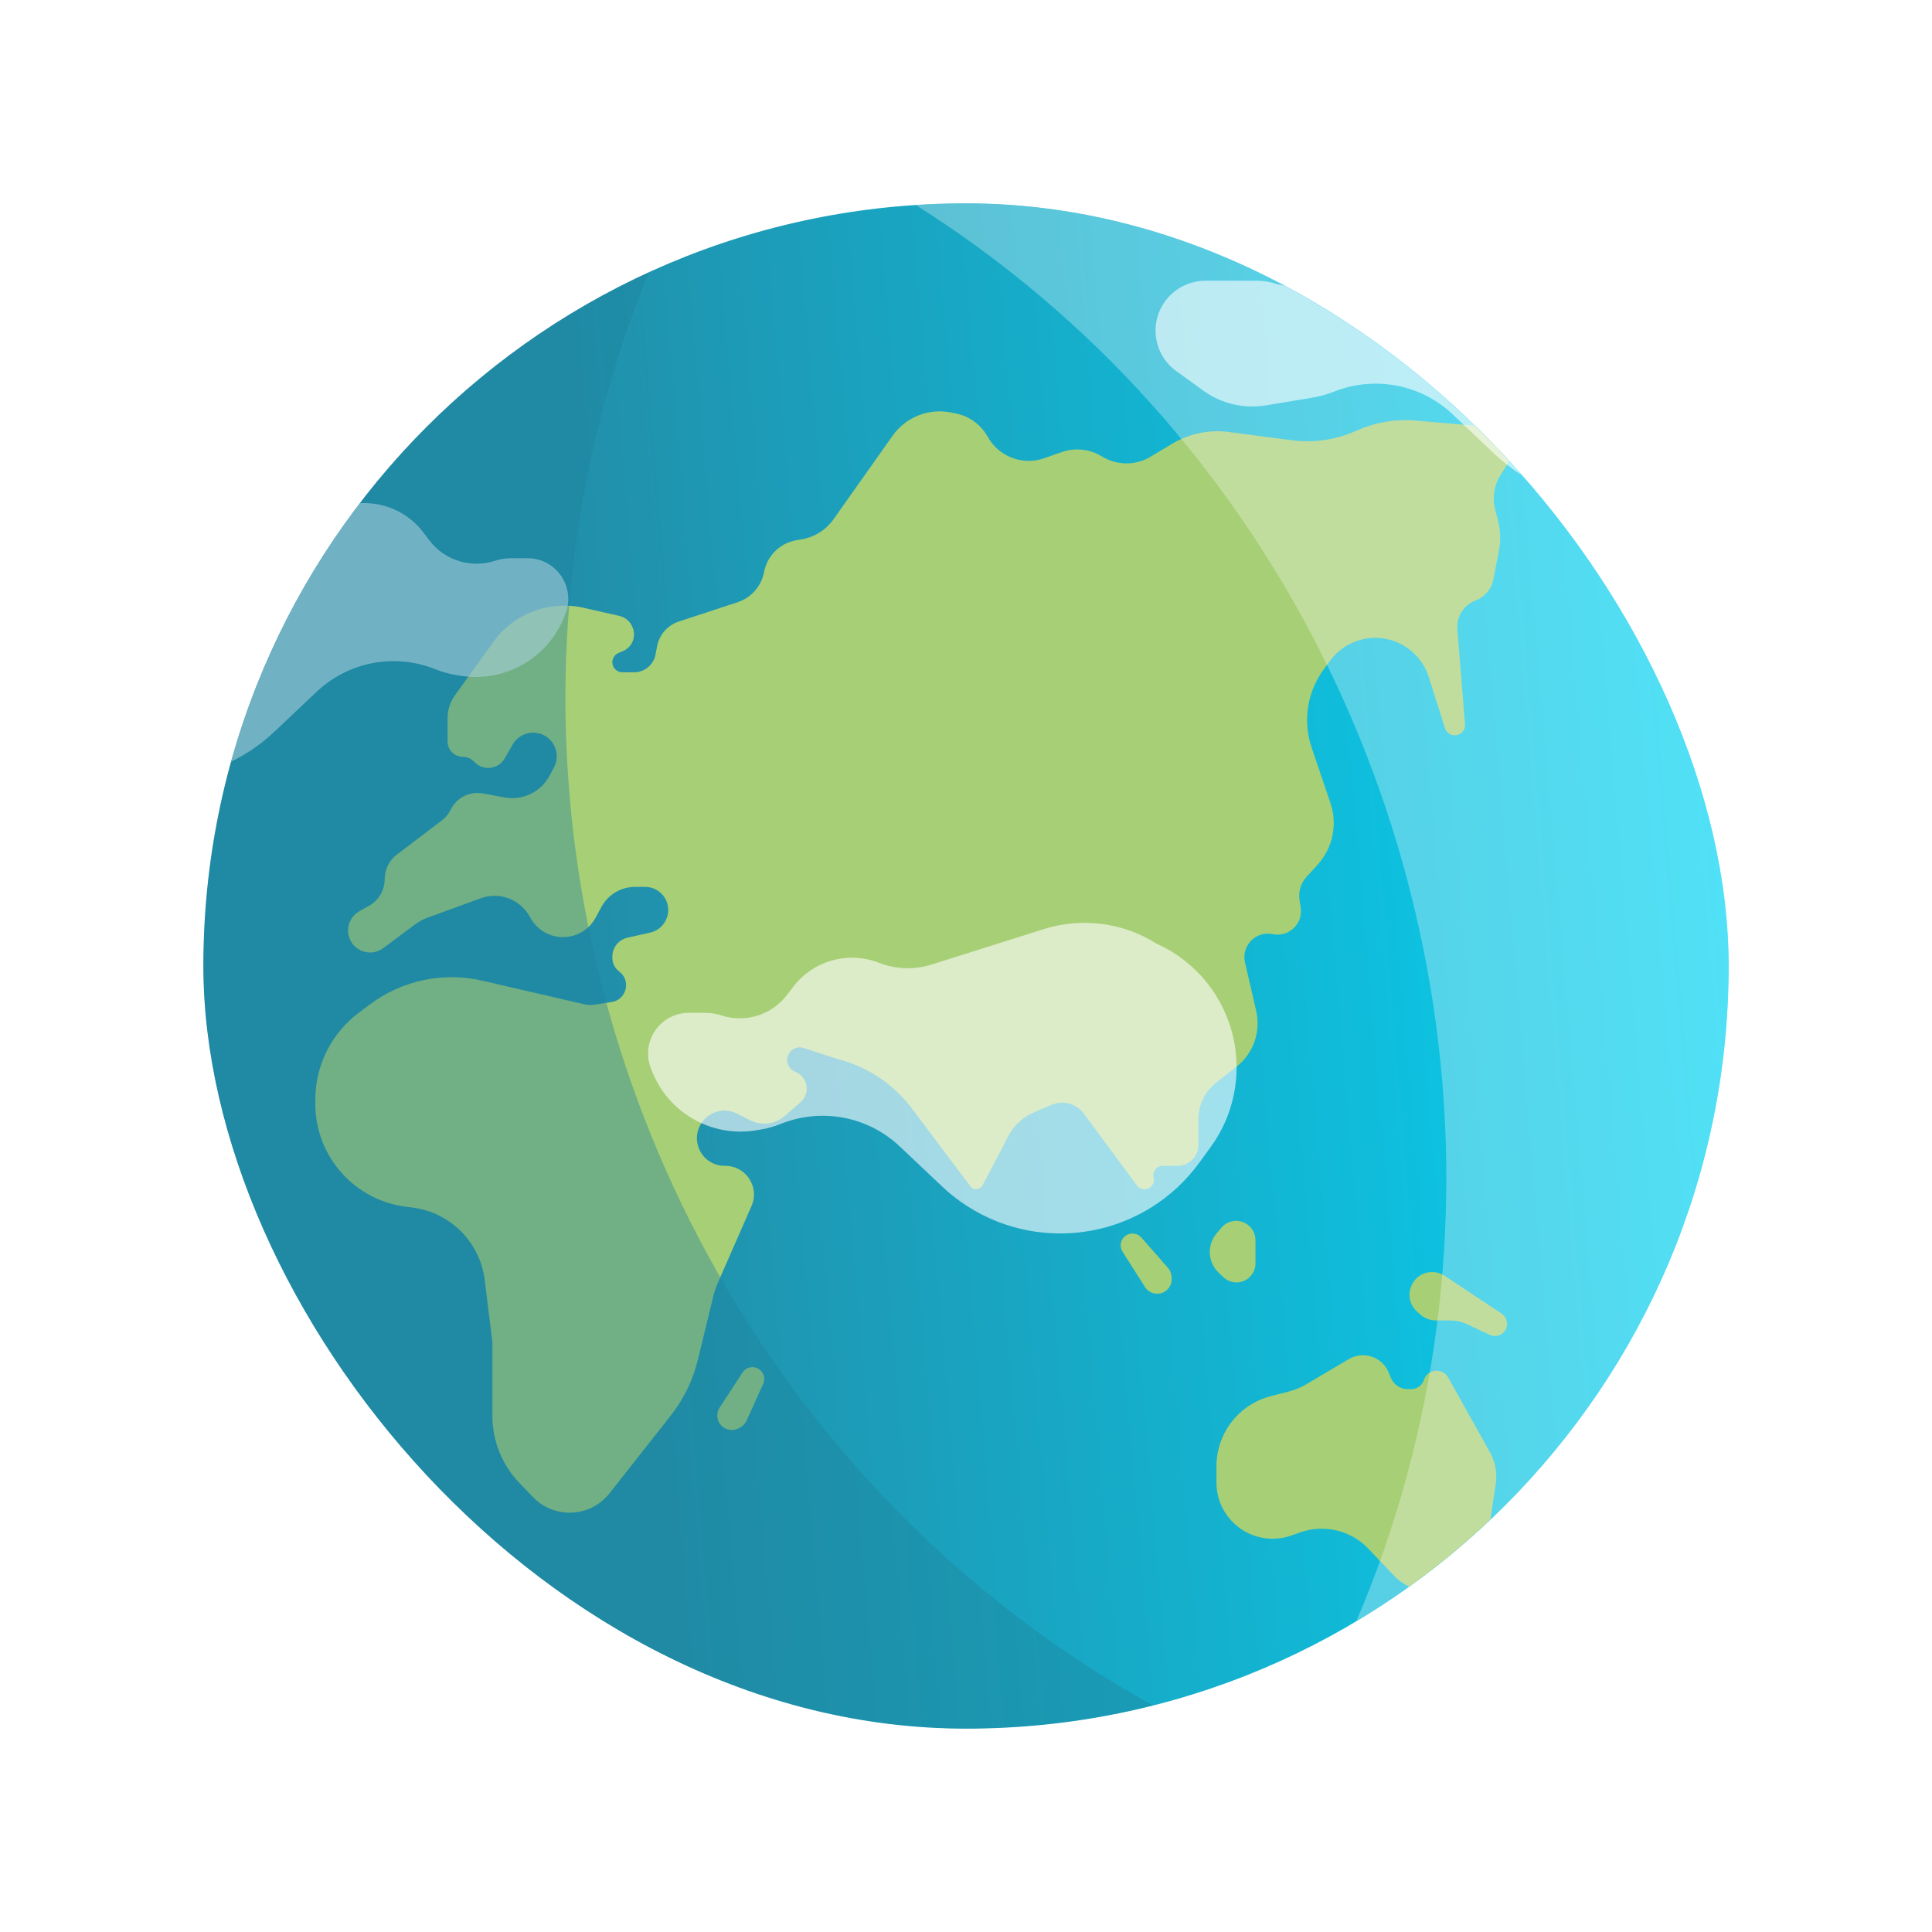 <svg width="760" height="760" viewBox="0 0 760 760" fill="none" xmlns="http://www.w3.org/2000/svg">
<g filter="url(#filter0_d_702_4546)">
<g clip-path="url(#clip0_702_4546)">
<rect x="80" y="80" width="600" height="600" rx="300" fill="url(#paint0_linear_702_4546)"/>
<g filter="url(#filter1_d_702_4546)">
<path d="M-190.95 165.28C-182.638 164.679 -169.702 169.188 -154.88 188.026C-150.476 193.623 -147.92 197.697 -141.427 200.625C-119.786 210.383 -112.478 161.791 -90.608 171.026C-87.554 172.315 -83.782 174.875 -79.161 179.041C-74.323 183.402 -70.837 189.076 -68.377 195.108L-63.165 207.889C-61.241 212.607 -57.518 216.366 -52.819 218.334C-40.363 223.551 -37.06 239.667 -46.46 249.363L-58.346 261.623C-65.884 269.398 -65.532 281.857 -57.567 289.194L-53.014 293.387C-46.209 299.655 -35.338 297.942 -30.79 289.885C-25.649 280.778 -12.806 280.051 -6.668 288.519L3.238 302.188C10.941 312.817 9.189 327.58 -0.787 336.111L-59.012 385.9C-61.905 388.374 -63.572 391.99 -63.572 395.797C-63.572 405.028 -72.91 411.328 -81.469 407.873L-87.471 405.45C-97.929 401.228 -109.338 408.925 -109.338 420.204C-109.338 425.692 -106.509 430.794 -101.853 433.701L-74.842 450.563C-65.491 456.4 -54.111 458.022 -43.502 455.03C-32.926 452.047 -21.583 453.649 -12.246 459.445L41.835 493.018C55.199 501.315 59.285 518.888 50.951 532.23L-0.277 614.236C-3.042 618.662 -5.184 623.448 -6.644 628.458L-10.636 642.166C-12.159 647.396 -12.105 652.96 -10.481 658.159L-5.674 673.539C-4.941 675.883 -5.811 678.433 -7.824 679.841C-10.572 681.765 -14.383 680.878 -15.999 677.938L-34.69 643.938C-37.972 637.967 -39.693 631.263 -39.693 624.45V565.109C-39.693 552.828 -44.773 541.093 -53.728 532.688L-59.128 527.619C-67.174 520.067 -70.665 508.844 -68.321 498.061C-65.478 484.986 -71.236 471.546 -82.662 464.583L-120.281 441.663C-123.181 439.895 -125.641 437.49 -127.472 434.629L-154.365 392.623C-156.017 390.042 -159.984 390.868 -160.468 393.894C-161.011 397.29 -165.716 397.741 -166.895 394.51L-177.924 364.276C-178.618 362.373 -178.806 360.322 -178.47 358.325L-172.58 323.344C-170.642 311.832 -172.296 300.002 -177.315 289.461L-192.313 257.964C-195.805 250.632 -203.203 245.96 -211.324 245.96H-212.031C-216.047 245.961 -219.959 247.24 -223.199 249.614L-234.824 258.129C-238.809 261.048 -244.476 259.456 -246.357 254.889C-246.544 254.434 -246.685 253.976 -246.776 253.492C-250.707 232.405 -247.237 188.817 -205.042 170.231C-200.483 168.223 -195.92 165.639 -190.95 165.28ZM622.923 652.031C624.859 650.392 627.74 652.277 627.014 654.707L624.424 663.382C623.496 666.487 621.023 668.888 617.892 669.723L613.835 670.805C611.71 671.372 609.491 670.299 608.614 668.283C607.832 666.484 608.322 664.385 609.819 663.118L622.923 652.031ZM638.778 621.153C639.515 618.726 642.958 618.746 643.668 621.181L646.199 629.874C647.105 632.985 646.331 636.343 644.154 638.744L641.333 641.854C639.856 643.483 637.409 643.787 635.579 642.569C633.946 641.482 633.219 639.453 633.789 637.577L638.778 621.153ZM530.589 530.631C536.279 527.26 543.636 529.684 546.207 535.778L547.179 538.082C548.296 540.729 550.888 542.45 553.76 542.45H555.162C557.431 542.45 559.441 540.983 560.134 538.822C561.529 534.475 567.437 533.885 569.665 537.87L586.071 567.218C588.22 571.063 589.029 575.514 588.369 579.87L585.968 595.717C585.411 599.398 584.132 602.932 582.206 606.118L578.259 612.644C573.644 620.278 564.314 623.639 555.89 620.704C553.057 619.716 550.5 618.068 548.431 615.896L538.27 605.226C535.801 602.633 532.81 600.593 529.495 599.24C523.761 596.899 517.369 596.739 511.525 598.79L507.945 600.045C505.593 600.871 503.119 601.292 500.627 601.292C488.42 601.292 478.523 591.396 478.523 579.189V572.798C478.523 559.789 487.335 548.432 499.935 545.198L506.814 543.432C509.355 542.78 511.792 541.771 514.049 540.433L530.589 530.631ZM351.13 167.399C356.335 160.038 365.408 156.46 374.237 158.287L376.143 158.681C381.405 159.77 385.93 163.1 388.534 167.799C392.894 175.67 402.3 179.243 410.786 176.252L417.621 173.843C422.879 171.991 428.692 172.615 433.437 175.541C439.306 179.159 446.703 179.205 452.615 175.658L461.066 170.586C467.769 166.565 475.635 164.927 483.386 165.94L508.222 169.186C516.868 170.316 525.658 169.014 533.605 165.428C540.918 162.129 548.954 160.759 556.947 161.45L584.77 163.854C588.49 164.175 591.733 166.512 593.215 169.939C594.554 173.037 594.266 176.598 592.447 179.441L590.357 182.706C587.745 186.788 586.949 191.773 588.16 196.466L589.254 200.706C590.277 204.673 590.401 208.818 589.617 212.839L587.448 223.954C586.71 227.737 584.062 230.866 580.453 232.219C575.814 233.959 572.89 238.562 573.287 243.5L576.297 280.906C576.465 283.003 574.993 284.877 572.916 285.209C570.946 285.525 569.042 284.351 568.437 282.45L562.034 262.304C558.541 251.316 547.178 244.867 535.953 247.501C530.812 248.708 526.274 251.717 523.163 255.983L520.638 259.444C514.194 268.278 512.449 279.695 515.958 290.051L523.366 311.917C526.216 320.331 524.27 329.63 518.285 336.195L513.987 340.908C511.696 343.421 510.674 346.841 511.212 350.199L511.653 352.958C512.676 359.352 506.978 364.789 500.638 363.468C494.031 362.092 488.223 368.031 489.747 374.606L494.155 393.63C496.064 401.869 493.02 410.466 486.353 415.668L478.474 421.816C474.021 425.291 471.417 430.624 471.417 436.273V446.385C471.417 450.928 467.734 454.612 463.191 454.612H457.4C454.99 454.612 453.222 456.876 453.806 459.214C454.79 463.15 449.642 465.577 447.232 462.314L426.39 434.097C423.457 430.126 418.179 428.69 413.638 430.627L406.693 433.591C402.407 435.42 398.885 438.673 396.723 442.8L386.519 462.281C385.55 464.131 382.983 464.339 381.728 462.669L358.743 432.081C351.455 422.382 341.054 415.483 329.284 412.541L316.203 408.261C311.394 406.688 307.588 412.473 310.935 416.267C311.413 416.808 312.002 417.239 312.663 417.529L313.093 417.718C317.854 419.808 318.831 426.137 314.922 429.564L308.779 434.948C305.02 438.243 299.64 438.936 295.169 436.701L289.874 434.053C281.19 429.711 271.61 438.085 274.753 447.272C276.254 451.662 280.381 454.612 285.02 454.612H285.317C293.447 454.612 298.902 462.959 295.636 470.405L282.399 500.584C281.63 502.339 281.016 504.157 280.564 506.018L274.498 530.997C272.574 538.918 268.969 546.334 263.927 552.74L239.767 583.439C235.981 588.25 230.197 591.059 224.074 591.059C218.645 591.059 213.45 588.848 209.685 584.937L204.338 579.381C197.506 572.283 193.689 562.814 193.689 552.962V523.972L190.68 499.527C189.689 491.475 185.747 484.076 179.617 478.763C174.707 474.508 168.642 471.809 162.194 471.007L159.782 470.707C139.369 468.171 124.044 450.823 124.044 430.253V428.546C124.044 415.074 130.403 402.392 141.198 394.333L145.59 391.054C158.245 381.606 174.423 378.216 189.807 381.791L193.689 382.692L229.995 391.091C231.175 391.364 232.396 391.412 233.594 391.233L240.558 390.193C246.464 389.31 248.366 381.736 243.579 378.167C241.879 376.9 240.878 374.905 240.878 372.785V372.32C240.878 368.745 243.356 365.648 246.843 364.864L255.758 362.861C261.223 361.633 264.291 355.805 262.211 350.604C260.829 347.15 257.484 344.884 253.763 344.884H249.784C244.295 344.884 239.246 347.887 236.625 352.709L234.279 357.027C233.941 357.649 233.557 358.246 233.133 358.812C226.921 367.093 214.298 366.442 208.972 357.566L208.062 356.047C204.174 349.567 196.234 346.757 189.135 349.349L168.268 356.967C166.464 357.626 164.764 358.543 163.223 359.69L150.749 368.974C146.004 372.505 139.194 370.346 137.35 364.726C136.061 360.795 137.732 356.5 141.34 354.475L145.165 352.328C148.975 350.188 151.334 346.159 151.334 341.79C151.334 338.009 153.103 334.447 156.115 332.162L173.838 318.716C175.302 317.605 176.484 316.165 177.288 314.512C179.589 309.783 184.762 307.169 189.934 308.124L198.465 309.697C205.606 311.014 212.777 307.55 216.184 301.137L217.926 297.857C219.309 295.254 219.374 292.148 218.101 289.489C214.869 282.739 205.388 282.39 201.668 288.884L198.546 294.335C196.099 298.607 190.262 299.385 186.781 295.905L186.359 295.483C185.228 294.352 183.694 293.717 182.094 293.717C178.764 293.717 176.065 291.017 176.065 287.687V278.452C176.065 275.254 177.069 272.137 178.935 269.541L194.016 248.565C202.088 237.337 216.096 232.03 229.582 235.09L243.609 238.274C245.989 238.814 247.945 240.501 248.83 242.775L248.925 243.022C250.304 246.566 248.633 250.566 245.142 252.076L243.257 252.891C241.812 253.516 240.878 254.939 240.878 256.512C240.878 258.691 242.644 260.458 244.823 260.458H249.444C253.548 260.458 257.075 257.548 257.855 253.519L258.505 250.164C259.38 245.638 262.637 241.942 267.016 240.503L290.123 232.914C295.517 231.142 299.521 226.575 300.572 220.996C301.771 214.634 306.778 209.677 313.151 208.542L315.576 208.11C320.534 207.227 324.945 204.426 327.853 200.314L351.13 167.399ZM292.093 535.911C293.626 533.56 296.878 533.095 299.009 534.922C300.573 536.264 301.066 538.477 300.219 540.356L293.749 554.709C293.131 556.08 292.036 557.179 290.668 557.802L290.205 558.012C287.346 559.314 283.974 558.051 282.673 555.193C281.866 553.422 282.022 551.361 283.085 549.731L292.093 535.911ZM563.389 496.398C565.142 496.398 566.856 496.915 568.317 497.884L590.698 512.731C592.944 514.221 593.529 517.264 591.995 519.48C590.655 521.416 588.11 522.097 585.982 521.091L577.308 516.991C575.154 515.972 572.8 515.444 570.418 515.444H564.953C562.568 515.444 560.27 514.549 558.513 512.937L557.362 511.88C551.374 506.385 555.262 496.398 563.389 496.398ZM443.532 481.66C445.402 480.792 447.62 481.26 448.979 482.81L459.361 494.645C460.352 495.775 460.899 497.228 460.899 498.731V499.24C460.899 502.38 458.352 504.926 455.212 504.926C453.266 504.926 451.455 503.931 450.412 502.289L441.567 488.363C440.062 485.994 440.986 482.842 443.532 481.66ZM480.494 478.935C482.823 476.192 486.759 475.461 489.918 477.184C492.357 478.514 493.874 481.071 493.874 483.849V493.002C493.873 496.219 491.816 499.074 488.764 500.091C486.137 500.967 483.24 500.318 481.238 498.405L479.371 496.621C475.064 492.505 474.712 485.746 478.567 481.205L480.494 478.935ZM75.973 139.126C82.589 135.246 90.39 133.902 97.923 135.346L100.216 135.786C112.234 138.089 121.424 147.836 123.017 159.969C123.689 165.084 122.954 170.286 120.891 175.014L115.554 187.25C113.454 192.066 112.031 197.149 111.327 202.355L109.995 212.2C108.248 225.106 101.572 236.835 91.366 244.925L62.782 267.585C57.031 272.145 48.683 271.236 44.048 265.546C41.432 262.336 40.445 258.097 41.375 254.061L47.669 226.74C50.629 213.888 46.959 200.406 37.891 190.83L30.396 182.914C28.286 180.685 27.109 177.731 27.109 174.662C27.109 170.403 29.366 166.464 33.039 164.309L75.973 139.126ZM-23.496 203.241C-18.547 199.758 -12.144 199.098 -6.588 201.497L-2.044 203.459C5.246 206.606 10.718 212.887 12.839 220.539L20.142 246.898C21.57 252.052 19.377 257.525 14.784 260.266C9.291 263.544 2.188 261.882 -1.281 256.506L-3.776 252.638C-5.511 249.949 -6.434 246.816 -6.434 243.616V242.414C-6.434 235.096 -10.293 228.322 -16.587 224.589L-27.427 218.161C-29.568 216.891 -30.881 214.585 -30.881 212.096C-30.881 209.802 -29.764 207.651 -27.888 206.331L-23.496 203.241ZM-46.244 181.415C-43.889 179.999 -40.993 179.815 -38.477 180.921C-33.543 183.091 -31.865 189.257 -35.02 193.626L-39.374 199.658C-43.71 205.664 -52.846 205.029 -56.308 198.48C-58.788 193.79 -57.169 187.978 -52.621 185.246L-46.244 181.415ZM-5.361 134.261C-1.976 129.145 3.869 126.208 9.995 126.546C25.347 127.395 32.019 146.373 20.575 156.642L-5.393 179.944C-9.201 183.361 -14.987 183.306 -18.73 179.818C-23.701 175.184 -22.618 167.03 -16.61 163.854L-15.908 163.483C-11.808 161.316 -9.628 156.706 -10.554 152.163L-11.006 149.944C-11.719 146.444 -11.012 142.803 -9.041 139.824L-5.361 134.261ZM-64.511 147.827C-62.495 146.617 -60.018 146.461 -57.865 147.406C-53.635 149.263 -52.197 154.549 -54.904 158.293L-58.637 163.459C-62.352 168.597 -70.17 168.053 -73.137 162.449C-75.265 158.429 -73.876 153.446 -69.976 151.106L-64.511 147.827ZM-33.795 139.244C-30.041 136.551 -24.76 138.008 -22.918 142.245L-20.378 148.089C-17.851 153.905 -22.303 160.353 -28.637 160.049C-33.18 159.831 -36.759 156.098 -36.785 151.549L-36.821 145.176C-36.834 142.825 -35.706 140.614 -33.795 139.244Z" fill="#A7CF75"/>
</g>
<g filter="url(#filter2_d_702_4546)">
<path d="M709.05 165.28C717.362 164.679 730.298 169.188 745.12 188.026C749.524 193.623 752.08 197.697 758.573 200.625C780.214 210.383 787.522 161.791 809.392 171.026C812.446 172.315 816.218 174.875 820.839 179.041C825.677 183.402 829.163 189.076 831.623 195.108L836.835 207.889C838.759 212.607 842.482 216.366 847.181 218.334C859.637 223.551 862.94 239.667 853.54 249.363L841.654 261.623C834.116 269.398 834.468 281.857 842.433 289.194L846.986 293.387C853.791 299.655 864.662 297.942 869.21 289.885C874.351 280.778 887.195 280.051 893.332 288.519L903.238 302.188C910.941 312.817 909.189 327.58 899.213 336.111L840.988 385.9C838.095 388.374 836.428 391.99 836.428 395.797C836.428 405.028 827.09 411.328 818.531 407.873L812.529 405.45C802.071 401.228 790.662 408.925 790.662 420.204C790.662 425.692 793.491 430.794 798.147 433.701L825.158 450.563C834.509 456.4 845.888 458.022 856.498 455.03C867.074 452.047 878.417 453.649 887.754 459.445L941.835 493.018C955.199 501.315 959.285 518.888 950.951 532.23L899.723 614.236C896.958 618.662 894.816 623.448 893.356 628.458L889.364 642.166C887.841 647.396 887.895 652.96 889.519 658.159L894.326 673.539C895.059 675.883 894.189 678.433 892.176 679.841C889.428 681.765 885.617 680.878 884.001 677.938L865.31 643.938C862.028 637.967 860.307 631.263 860.307 624.45V565.109C860.307 552.828 855.227 541.093 846.272 532.688L840.872 527.619C832.826 520.067 829.335 508.844 831.679 498.061C834.522 484.986 828.764 471.546 817.338 464.583L779.719 441.663C776.819 439.895 774.359 437.49 772.528 434.629L745.635 392.623C743.983 390.042 740.016 390.868 739.532 393.894C738.989 397.29 734.284 397.741 733.105 394.51L722.076 364.276C721.382 362.373 721.194 360.322 721.53 358.325L727.42 323.344C729.358 311.832 727.704 300.002 722.685 289.461L707.687 257.964C704.195 250.632 696.797 245.96 688.676 245.96H687.969C683.953 245.961 680.041 247.24 676.801 249.614L665.176 258.129C661.191 261.048 655.524 259.456 653.643 254.889C653.456 254.434 653.315 253.976 653.224 253.492C649.293 232.405 652.763 188.817 694.958 170.231C699.517 168.223 704.08 165.639 709.05 165.28ZM1522.92 652.031C1524.86 650.392 1527.74 652.277 1527.01 654.707L1524.42 663.382C1523.5 666.487 1521.02 668.888 1517.89 669.723L1513.83 670.805C1511.71 671.372 1509.49 670.299 1508.61 668.283C1507.83 666.484 1508.32 664.385 1509.82 663.118L1522.92 652.031ZM1538.78 621.153C1539.52 618.726 1542.96 618.746 1543.67 621.181L1546.2 629.874C1547.1 632.985 1546.33 636.343 1544.15 638.744L1541.33 641.854C1539.86 643.483 1537.41 643.787 1535.58 642.569C1533.95 641.482 1533.22 639.453 1533.79 637.577L1538.78 621.153ZM1430.59 530.631C1436.28 527.26 1443.64 529.684 1446.21 535.778L1447.18 538.082C1448.3 540.729 1450.89 542.45 1453.76 542.45H1455.16C1457.43 542.45 1459.44 540.983 1460.13 538.822C1461.53 534.475 1467.44 533.885 1469.66 537.87L1486.07 567.218C1488.22 571.063 1489.03 575.514 1488.37 579.87L1485.97 595.717C1485.41 599.398 1484.13 602.932 1482.21 606.118L1478.26 612.644C1473.64 620.278 1464.31 623.639 1455.89 620.704C1453.06 619.716 1450.5 618.068 1448.43 615.896L1438.27 605.226C1435.8 602.633 1432.81 600.593 1429.49 599.24C1423.76 596.899 1417.37 596.739 1411.53 598.79L1407.95 600.045C1405.59 600.871 1403.12 601.292 1400.63 601.292C1388.42 601.292 1378.52 591.396 1378.52 579.189V572.798C1378.52 559.789 1387.33 548.432 1399.94 545.198L1406.81 543.432C1409.36 542.78 1411.79 541.771 1414.05 540.433L1430.59 530.631ZM1251.13 167.399C1256.34 160.038 1265.41 156.46 1274.24 158.287L1276.14 158.681C1281.4 159.77 1285.93 163.1 1288.53 167.799C1292.89 175.67 1302.3 179.243 1310.79 176.252L1317.62 173.843C1322.88 171.991 1328.69 172.615 1333.44 175.541C1339.31 179.159 1346.7 179.205 1352.61 175.658L1361.07 170.586C1367.77 166.565 1375.64 164.927 1383.39 165.94L1408.22 169.186C1416.87 170.316 1425.66 169.014 1433.61 165.428C1440.92 162.129 1448.95 160.759 1456.95 161.45L1484.77 163.854C1488.49 164.175 1491.73 166.512 1493.21 169.939C1494.55 173.037 1494.27 176.598 1492.45 179.441L1490.36 182.706C1487.74 186.788 1486.95 191.773 1488.16 196.466L1489.25 200.706C1490.28 204.673 1490.4 208.818 1489.62 212.839L1487.45 223.954C1486.71 227.737 1484.06 230.866 1480.45 232.219C1475.81 233.959 1472.89 238.562 1473.29 243.5L1476.3 280.906C1476.47 283.003 1474.99 284.877 1472.92 285.209C1470.95 285.525 1469.04 284.351 1468.44 282.45L1462.03 262.304C1458.54 251.316 1447.18 244.867 1435.95 247.501C1430.81 248.708 1426.27 251.717 1423.16 255.983L1420.64 259.444C1414.19 268.278 1412.45 279.695 1415.96 290.051L1423.37 311.917C1426.22 320.331 1424.27 329.63 1418.28 336.195L1413.99 340.908C1411.7 343.421 1410.67 346.841 1411.21 350.199L1411.65 352.958C1412.68 359.352 1406.98 364.789 1400.64 363.468C1394.03 362.092 1388.22 368.031 1389.75 374.606L1394.15 393.63C1396.06 401.869 1393.02 410.466 1386.35 415.668L1378.47 421.816C1374.02 425.291 1371.42 430.624 1371.42 436.273V446.385C1371.42 450.928 1367.73 454.612 1363.19 454.612H1357.4C1354.99 454.612 1353.22 456.876 1353.81 459.214C1354.79 463.15 1349.64 465.577 1347.23 462.314L1326.39 434.097C1323.46 430.126 1318.18 428.69 1313.64 430.627L1306.69 433.591C1302.41 435.42 1298.89 438.673 1296.72 442.8L1286.52 462.281C1285.55 464.131 1282.98 464.339 1281.73 462.669L1258.74 432.081C1251.45 422.382 1241.05 415.483 1229.28 412.541L1216.2 408.261C1211.39 406.688 1207.59 412.473 1210.94 416.267C1211.41 416.808 1212 417.239 1212.66 417.529L1213.09 417.718C1217.85 419.808 1218.83 426.137 1214.92 429.564L1208.78 434.948C1205.02 438.243 1199.64 438.936 1195.17 436.701L1189.87 434.053C1181.19 429.711 1171.61 438.085 1174.75 447.272C1176.25 451.662 1180.38 454.612 1185.02 454.612H1185.32C1193.45 454.612 1198.9 462.959 1195.64 470.405L1182.4 500.584C1181.63 502.339 1181.02 504.157 1180.56 506.018L1174.5 530.997C1172.57 538.918 1168.97 546.334 1163.93 552.74L1139.77 583.439C1135.98 588.25 1130.2 591.059 1124.07 591.059C1118.65 591.059 1113.45 588.848 1109.69 584.937L1104.34 579.381C1097.51 572.283 1093.69 562.814 1093.69 552.962V523.972L1090.68 499.527C1089.69 491.475 1085.75 484.076 1079.62 478.763C1074.71 474.508 1068.64 471.809 1062.19 471.007L1059.78 470.707C1039.37 468.171 1024.04 450.823 1024.04 430.253V428.546C1024.04 415.074 1030.4 402.392 1041.2 394.333L1045.59 391.054C1058.25 381.606 1074.42 378.216 1089.81 381.791L1093.69 382.692L1129.99 391.091C1131.18 391.364 1132.4 391.412 1133.59 391.233L1140.56 390.193C1146.46 389.31 1148.37 381.736 1143.58 378.167C1141.88 376.9 1140.88 374.905 1140.88 372.785V372.32C1140.88 368.745 1143.36 365.648 1146.84 364.864L1155.76 362.861C1161.22 361.633 1164.29 355.805 1162.21 350.604C1160.83 347.15 1157.48 344.884 1153.76 344.884H1149.78C1144.3 344.884 1139.25 347.887 1136.62 352.709L1134.28 357.027C1133.94 357.649 1133.56 358.246 1133.13 358.812C1126.92 367.093 1114.3 366.442 1108.97 357.566L1108.06 356.047C1104.17 349.567 1096.23 346.757 1089.14 349.349L1068.27 356.967C1066.46 357.626 1064.76 358.543 1063.22 359.69L1050.75 368.974C1046 372.505 1039.19 370.346 1037.35 364.726C1036.06 360.795 1037.73 356.5 1041.34 354.475L1045.16 352.328C1048.97 350.188 1051.33 346.159 1051.33 341.79C1051.33 338.009 1053.1 334.447 1056.11 332.162L1073.84 318.716C1075.3 317.605 1076.48 316.165 1077.29 314.512C1079.59 309.783 1084.76 307.169 1089.93 308.124L1098.46 309.697C1105.61 311.014 1112.78 307.55 1116.18 301.137L1117.93 297.857C1119.31 295.254 1119.37 292.148 1118.1 289.489C1114.87 282.739 1105.39 282.39 1101.67 288.884L1098.55 294.335C1096.1 298.607 1090.26 299.385 1086.78 295.905L1086.36 295.483C1085.23 294.352 1083.69 293.717 1082.09 293.717C1078.76 293.717 1076.07 291.017 1076.07 287.687V278.452C1076.07 275.254 1077.07 272.137 1078.94 269.541L1094.02 248.565C1102.09 237.337 1116.1 232.03 1129.58 235.09L1143.61 238.274C1145.99 238.814 1147.95 240.501 1148.83 242.775L1148.93 243.022C1150.3 246.566 1148.63 250.566 1145.14 252.076L1143.26 252.891C1141.81 253.516 1140.88 254.939 1140.88 256.512C1140.88 258.691 1142.64 260.458 1144.82 260.458H1149.44C1153.55 260.458 1157.08 257.548 1157.86 253.519L1158.5 250.164C1159.38 245.638 1162.64 241.942 1167.02 240.503L1190.12 232.914C1195.52 231.142 1199.52 226.575 1200.57 220.996C1201.77 214.634 1206.78 209.677 1213.15 208.542L1215.58 208.11C1220.53 207.227 1224.95 204.426 1227.85 200.314L1251.13 167.399ZM1192.09 535.911C1193.63 533.56 1196.88 533.095 1199.01 534.922C1200.57 536.264 1201.07 538.477 1200.22 540.356L1193.75 554.709C1193.13 556.08 1192.04 557.179 1190.67 557.802L1190.2 558.012C1187.35 559.314 1183.97 558.051 1182.67 555.193C1181.87 553.422 1182.02 551.361 1183.08 549.731L1192.09 535.911ZM1463.39 496.398C1465.14 496.398 1466.86 496.915 1468.32 497.884L1490.7 512.731C1492.94 514.221 1493.53 517.264 1491.99 519.48C1490.65 521.416 1488.11 522.097 1485.98 521.091L1477.31 516.991C1475.15 515.972 1472.8 515.444 1470.42 515.444H1464.95C1462.57 515.444 1460.27 514.549 1458.51 512.937L1457.36 511.88C1451.37 506.385 1455.26 496.398 1463.39 496.398ZM1343.53 481.66C1345.4 480.792 1347.62 481.26 1348.98 482.81L1359.36 494.645C1360.35 495.775 1360.9 497.228 1360.9 498.731V499.24C1360.9 502.38 1358.35 504.926 1355.21 504.926C1353.27 504.926 1351.46 503.931 1350.41 502.289L1341.57 488.363C1340.06 485.994 1340.99 482.842 1343.53 481.66ZM1380.49 478.935C1382.82 476.192 1386.76 475.461 1389.92 477.184C1392.36 478.514 1393.87 481.071 1393.87 483.849V493.002C1393.87 496.219 1391.82 499.074 1388.76 500.091C1386.14 500.967 1383.24 500.318 1381.24 498.405L1379.37 496.621C1375.06 492.505 1374.71 485.746 1378.57 481.205L1380.49 478.935ZM975.973 139.126C982.589 135.246 990.39 133.902 997.923 135.346L1000.22 135.786C1012.23 138.089 1021.42 147.836 1023.02 159.969C1023.69 165.084 1022.95 170.286 1020.89 175.014L1015.55 187.25C1013.45 192.066 1012.03 197.149 1011.33 202.355L1009.99 212.2C1008.25 225.106 1001.57 236.835 991.366 244.925L962.782 267.585C957.031 272.145 948.683 271.236 944.048 265.546C941.432 262.336 940.445 258.097 941.375 254.061L947.669 226.74C950.629 213.888 946.959 200.406 937.891 190.83L930.396 182.914C928.286 180.685 927.109 177.731 927.109 174.662C927.109 170.403 929.366 166.464 933.039 164.309L975.973 139.126ZM876.504 203.241C881.453 199.758 887.856 199.098 893.412 201.497L897.956 203.459C905.246 206.606 910.718 212.887 912.839 220.539L920.142 246.898C921.571 252.052 919.377 257.525 914.784 260.266C909.291 263.544 902.188 261.882 898.719 256.506L896.224 252.638C894.489 249.949 893.566 246.816 893.566 243.616V242.414C893.566 235.096 889.707 228.322 883.413 224.589L872.573 218.161C870.432 216.891 869.119 214.585 869.119 212.096C869.119 209.802 870.236 207.651 872.112 206.331L876.504 203.241ZM853.756 181.415C856.111 179.999 859.007 179.815 861.523 180.921C866.457 183.091 868.135 189.257 864.98 193.626L860.626 199.658C856.29 205.664 847.155 205.029 843.692 198.48C841.212 193.79 842.831 187.978 847.379 185.246L853.756 181.415ZM894.639 134.261C898.024 129.145 903.869 126.208 909.995 126.546C925.347 127.395 932.019 146.373 920.575 156.642L894.607 179.944C890.799 183.361 885.013 183.306 881.27 179.818C876.299 175.184 877.382 167.03 883.39 163.854L884.092 163.483C888.192 161.316 890.372 156.706 889.446 152.163L888.994 149.944C888.281 146.444 888.988 142.803 890.959 139.824L894.639 134.261ZM835.489 147.827C837.505 146.617 839.982 146.461 842.134 147.406C846.365 149.263 847.803 154.549 845.096 158.293L841.363 163.459C837.648 168.597 829.83 168.053 826.863 162.449C824.735 158.429 826.124 153.446 830.024 151.106L835.489 147.827ZM866.205 139.244C869.959 136.551 875.24 138.008 877.082 142.245L879.622 148.089C882.15 153.905 877.696 160.353 871.363 160.049C866.82 159.831 863.241 156.098 863.216 151.549L863.179 145.176C863.166 142.825 864.295 140.614 866.205 139.244Z" fill="#A7CF75"/>
</g>
<g opacity="0.6" filter="url(#filter3_f_702_4546)">
<path d="M529.516 100.192L527.05 103.428C521.1 111.234 510.892 114.47 501.531 111.517C499.266 110.802 496.904 110.439 494.528 110.439H474.19C467.91 110.439 462.009 113.445 458.317 118.527C451.937 127.308 453.899 139.6 462.696 145.959L473.395 153.694C480.49 158.823 489.341 160.902 497.977 159.468L516.013 156.473C519.076 155.965 522.076 155.134 524.964 153.996C540.883 147.719 558.995 151.22 571.428 162.977L588.073 178.718C591.072 181.553 594.323 184.108 597.787 186.351C627.942 205.877 668.1 198.434 689.254 169.398L699.228 155.709C704.783 148.083 706.777 138.431 704.697 129.228L701.19 113.714C698.866 103.429 688.257 97.317 678.193 100.466C674.475 101.629 671.232 103.964 668.951 107.121L667.915 108.555C661.943 116.819 651.303 120.259 641.624 117.054L573.877 94.621L562.603 90.507C550.643 86.142 537.234 90.067 529.516 100.192Z" fill="white"/>
<path d="M312.022 388.184L309.556 391.419C303.606 399.226 293.399 402.461 284.037 399.509L283.603 399.372C281.625 398.748 279.563 398.43 277.489 398.43H270.945C259.462 398.43 251.715 410.166 256.228 420.725C262.475 437.548 279.775 447.577 297.478 444.638L299.015 444.383C301.748 443.929 304.426 443.188 307.003 442.172L307.47 441.987C323.389 435.711 341.501 439.212 353.934 450.969L370.579 466.709C373.578 469.545 376.829 472.1 380.293 474.343C410.448 493.869 450.606 486.426 471.76 457.39L476.227 451.26C485.282 438.83 488.531 423.097 485.141 408.098C481.507 392.021 470.644 378.527 455.714 371.545L454.888 371.159C441.669 362.858 425.47 360.784 410.586 365.487L366.451 379.432C359.923 381.495 352.896 381.34 346.464 378.993L345.109 378.498C333.149 374.133 319.74 378.059 312.022 388.184Z" fill="white"/>
<path d="M832.224 582.66L723.626 609.152C715.455 611.145 706.894 610.861 698.873 608.331L695.1 607.141C693.121 606.517 691.059 606.199 688.985 606.199H682.441C670.958 606.199 663.211 617.935 667.724 628.494C673.971 645.317 691.271 655.346 708.974 652.407L714.622 651.469L808.809 643.48C838.886 640.929 868.622 651.328 890.554 672.067L893.103 674.478C896.102 677.314 899.353 679.869 902.817 682.112C932.972 701.638 973.13 694.195 994.284 665.159L998.751 659.029C1007.81 646.599 1011.06 630.866 1007.67 615.867C1004.03 599.79 993.168 586.296 978.238 579.314L977.412 578.928C964.193 570.627 947.994 568.553 933.11 573.256L895.747 585.061C884.828 588.511 873.074 588.253 862.317 584.327C852.672 580.807 842.199 580.227 832.224 582.66Z" fill="white"/>
<path d="M166.454 209.35L168.92 212.585C174.871 220.392 185.078 223.627 194.439 220.675L194.873 220.538C196.851 219.914 198.913 219.596 200.987 219.596H207.532C219.015 219.596 226.762 231.332 222.249 241.891C216.002 258.714 198.701 268.743 180.998 265.804L179.462 265.549C176.729 265.095 174.051 264.354 171.473 263.338L171.006 263.153C155.088 256.877 136.975 260.378 124.543 272.135L107.897 287.875C104.899 290.711 101.647 293.266 98.183 295.509C68.028 315.035 27.871 307.592 6.716 278.556L2.25 272.426C-6.805 259.996 -10.055 244.263 -6.665 229.264C-3.031 213.187 7.832 199.693 22.763 192.711L23.588 192.325C36.808 184.024 53.007 181.95 67.891 186.653L112.025 200.598C118.554 202.661 125.581 202.506 132.012 200.159L133.368 199.664C145.328 195.299 158.736 199.225 166.454 209.35Z" fill="white"/>
</g>
<g opacity="0.4" filter="url(#filter4_f_702_4546)">
<path d="M344.189 -30.657C96.002 235.005 248.624 670.08 608.385 722.477L723.732 739.277L-298.385 627.446L344.189 -30.657Z" fill="#1E819A"/>
</g>
<g opacity="0.3" filter="url(#filter5_f_702_4546)">
<path d="M427.691 788.612C691.821 538.795 566.377 95.119 210.543 20.59L96.454 -3.306L1109.71 171.476L427.691 788.612Z" fill="white"/>
</g>
</g>
</g>
<defs>
<filter id="filter0_d_702_4546" x="0" y="0" width="760" height="760" filterUnits="userSpaceOnUse" color-interpolation-filters="sRGB">
<feFlood flood-opacity="0" result="BackgroundImageFix"/>
<feColorMatrix in="SourceAlpha" type="matrix" values="0 0 0 0 0 0 0 0 0 0 0 0 0 0 0 0 0 0 127 0" result="hardAlpha"/>
<feOffset/>
<feGaussianBlur stdDeviation="40"/>
<feComposite in2="hardAlpha" operator="out"/>
<feColorMatrix type="matrix" values="0 0 0 0 0 0 0 0 0 0.458 0 0 0 0 0.567 0 0 0 0.6 0"/>
<feBlend mode="normal" in2="BackgroundImageFix" result="effect1_dropShadow_702_4546"/>
<feBlend mode="normal" in="SourceGraphic" in2="effect1_dropShadow_702_4546" result="shape"/>
</filter>
<filter id="filter1_d_702_4546" x="-268" y="110.52" width="934.57" height="594.342" filterUnits="userSpaceOnUse" color-interpolation-filters="sRGB">
<feFlood flood-opacity="0" result="BackgroundImageFix"/>
<feColorMatrix in="SourceAlpha" type="matrix" values="0 0 0 0 0 0 0 0 0 0 0 0 0 0 0 0 0 0 127 0" result="hardAlpha"/>
<feOffset dy="4"/>
<feGaussianBlur stdDeviation="10"/>
<feComposite in2="hardAlpha" operator="out"/>
<feColorMatrix type="matrix" values="0 0 0 0 0.16 0 0 0 0 0.62 0 0 0 0 0.7 0 0 0 1 0"/>
<feBlend mode="normal" in2="BackgroundImageFix" result="effect1_dropShadow_702_4546"/>
<feBlend mode="normal" in="SourceGraphic" in2="effect1_dropShadow_702_4546" result="shape"/>
</filter>
<filter id="filter2_d_702_4546" x="632" y="110.52" width="934.57" height="594.342" filterUnits="userSpaceOnUse" color-interpolation-filters="sRGB">
<feFlood flood-opacity="0" result="BackgroundImageFix"/>
<feColorMatrix in="SourceAlpha" type="matrix" values="0 0 0 0 0 0 0 0 0 0 0 0 0 0 0 0 0 0 127 0" result="hardAlpha"/>
<feOffset dy="4"/>
<feGaussianBlur stdDeviation="10"/>
<feComposite in2="hardAlpha" operator="out"/>
<feColorMatrix type="matrix" values="0 0 0 0 0.16 0 0 0 0 0.62 0 0 0 0 0.7 0 0 0 1 0"/>
<feBlend mode="normal" in2="BackgroundImageFix" result="effect1_dropShadow_702_4546"/>
<feBlend mode="normal" in="SourceGraphic" in2="effect1_dropShadow_702_4546" result="shape"/>
</filter>
<filter id="filter3_f_702_4546" x="-1448.98" y="68.743" width="2477.96" height="644.242" filterUnits="userSpaceOnUse" color-interpolation-filters="sRGB">
<feFlood flood-opacity="0" result="BackgroundImageFix"/>
<feBlend mode="normal" in="SourceGraphic" in2="BackgroundImageFix" result="shape"/>
<feGaussianBlur stdDeviation="10" result="effect1_foregroundBlur_702_4546"/>
</filter>
<filter id="filter4_f_702_4546" x="-338.385" y="-70.657" width="1102.12" height="849.934" filterUnits="userSpaceOnUse" color-interpolation-filters="sRGB">
<feFlood flood-opacity="0" result="BackgroundImageFix"/>
<feBlend mode="normal" in="SourceGraphic" in2="BackgroundImageFix" result="shape"/>
<feGaussianBlur stdDeviation="20" result="effect1_foregroundBlur_702_4546"/>
</filter>
<filter id="filter5_f_702_4546" x="16.453" y="-83.306" width="1173.25" height="951.918" filterUnits="userSpaceOnUse" color-interpolation-filters="sRGB">
<feFlood flood-opacity="0" result="BackgroundImageFix"/>
<feBlend mode="normal" in="SourceGraphic" in2="BackgroundImageFix" result="shape"/>
<feGaussianBlur stdDeviation="40" result="effect1_foregroundBlur_702_4546"/>
</filter>
<linearGradient id="paint0_linear_702_4546" x1="233.938" y1="391.787" x2="744.443" y2="348.413" gradientUnits="userSpaceOnUse">
<stop stop-color="#228EA9"/>
<stop offset="1" stop-color="#02DEFE"/>
</linearGradient>
<clipPath id="clip0_702_4546">
<rect x="80" y="80" width="600" height="600" rx="300" fill="white"/>
</clipPath>
</defs>
</svg>
